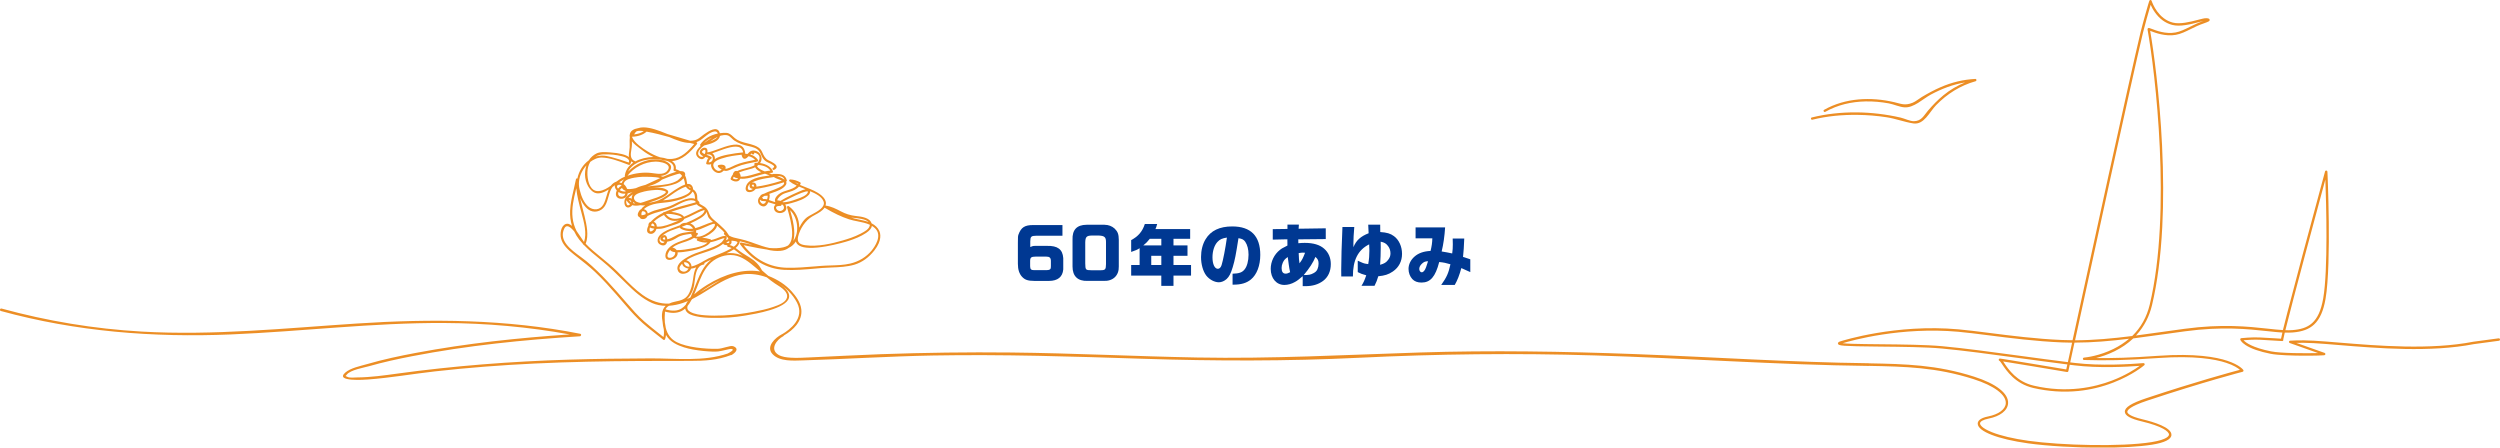 <?xml version="1.0" encoding="UTF-8"?>
<svg id="_レイヤー_2" data-name="レイヤー 2" xmlns="http://www.w3.org/2000/svg" viewBox="0 0 1175.77 210.49">
  <defs>
    <style>
      .cls-1 {
        fill: #003892;
      }

      .cls-2 {
        fill: #ec8e25;
      }
    </style>
  </defs>
  <g id="_60年のあゆみ" data-name="60年のあゆみ">
    <g>
      <path class="cls-1" d="M499.68,110.87h-12.32c-2.4.03-2.78.38-2.82,2.69v2.62c.99-.45,1.34-.54,2.4-.54h5.44c5.06-.13,7.39,1.63,7.68,5.76v5.31c-.32,3.55-2.59,5.38-6.66,5.41h-6.91c-3.07-.03-4.42-.48-5.79-1.92-1.34-1.44-1.98-3.42-1.98-6.14v-9.82c0-2.98.03-3.17.29-3.97,1.22-3.33,2.98-4.45,6.91-4.42h13.76v5.02ZM492.26,127.06c1.6-.06,2.05-.48,1.98-1.86v-2.5c-.03-1.5-.61-2.02-2.27-2.02h-4.8c-2.18.03-2.66.38-2.69,2.02v2.5c.03,1.44.45,1.86,1.92,1.86h5.86Z"/>
      <path class="cls-1" d="M519.49,105.72c1.82,0,3.49.64,4.74,1.79,1.47,1.44,1.92,2.66,1.95,5.31v12.51c.13,4.26-2.75,6.98-7.14,6.78h-7.58c-4.58.16-7.04-2.21-7.04-6.75v-12.58c-.19-4.7,2.02-7.04,6.62-7.07h8.45ZM513.38,110.78c-2.34.06-2.91.67-2.98,3.17v9.92c.06,3.1.16,3.2,2.94,3.23h4.32c2.18-.03,2.46-.38,2.5-2.88v-10.43c0-2.24-.7-2.88-3.3-3.01h-3.49Z"/>
      <path class="cls-1" d="M535.97,124.63v-7.9c-1.15.74-1.73.99-3.97,1.76v-5.57c3.3-1.73,5.28-4.03,6.43-7.58h5.79c-.29,1.15-.35,1.31-.8,2.4h16.32v4.58h-7.84v3.1h6.59v4.9h-6.59v4.32h8.26v4.99h-8.26v4.83h-5.73v-4.83h-14.17v-4.99h3.97ZM546.18,115.42v-3.1h-5.44c-1.25,1.57-1.47,1.76-3.04,3.1h8.48ZM546.18,120.31h-4.74v4.32h4.74v-4.32Z"/>
      <path class="cls-1" d="M579.71,128.73c3.07-.1,4.48-.58,5.63-2.02,1.15-1.38,1.86-4.03,1.86-6.91,0-2.5-.54-4.61-1.54-6.08-.67-.99-1.47-1.44-3.2-1.7-1.25,7.97-1.66,10.14-2.69,13.6-.86,2.91-1.7,4.54-2.88,5.6-1.06.96-2.4,1.54-3.65,1.54-2.08,0-4.48-1.31-5.95-3.2-1.5-1.98-2.43-5.25-2.43-8.67,0-3.14.74-6.11,2.14-8.38,2.43-4.03,6.59-6.02,12.54-6.02,8.74,0,13.18,4.51,13.18,13.38,0,5.05-1.63,9.31-4.42,11.58-2.08,1.7-4.61,2.43-8.32,2.43h-.29v-5.15ZM572.58,113.78c-1.47,1.6-2.34,4.29-2.34,7.23,0,3.2,1.02,5.41,2.53,5.41.77,0,1.38-.61,1.76-1.76.67-2.11,1.82-7.97,2.5-12.93-2.24.35-3.33.83-4.45,2.05Z"/>
      <path class="cls-1" d="M605.47,112.54l-6.88.16v-4.93l6.91-.1v-2.05h5.38l-.13,1.95,12.77-.19v5.06l-12.93.13.03,1.82c1.38-.13,2.11-.16,3.04-.16,4,0,7.04.9,9.09,2.72,2.08,1.82,3.14,4.29,3.14,7.26,0,3.42-1.28,6.17-3.68,7.94-2.3,1.66-4.93,2.43-8.29,2.43h-1.25v-4.7c-1.82,1.57-2.62,2.18-3.68,2.75-1.57.9-3.33,1.38-4.93,1.38-3.78,0-6.43-3.14-6.43-7.55,0-3.46,1.63-6.82,4.35-8.96.67-.54,1.06-.77,2.3-1.38l.67-.35.54-.29-.03-2.94ZM605.63,120.89c-1.28.9-1.79,1.44-2.34,2.69-.38.86-.54,1.66-.54,2.5,0,1.73.64,2.62,1.89,2.62.61,0,1.12-.16,2.11-.67-.38-1.79-.38-1.86-.67-3.84l-.19-1.44-.26-1.86ZM611.17,123.83c1.25-1.66,1.5-2.14,2.62-4.96-.45-.03-.83-.06-1.06-.06-.48,0-.93.06-1.95.22.13,2.85.13,3.17.38,4.8ZM617.76,128.47c.99-.54,1.47-1.02,1.86-1.89.32-.74.51-1.63.51-2.53,0-1.5-.29-2.18-1.47-3.23-.99,2.5-2.82,5.34-5.5,8.54,2.46,0,3.26-.16,4.61-.9Z"/>
      <path class="cls-1" d="M636.93,106.75c-.26,2.98-.42,5.95-.42,7.81,0,.45,0,.93.03,1.7,1.25-3.17,3.36-5.09,7.14-6.56l-.19-4.03h5.63l.03,3.46c3.17.22,4.77.7,6.43,1.92,2.37,1.73,3.81,4.9,3.81,8.35s-1.5,6.37-4.32,8.29c-2.02,1.38-3.81,1.95-6.85,2.24-.51,1.79-.9,2.72-1.76,4.48h-6.14c1.02-1.63,1.44-2.59,2.24-4.93-1.95-.54-2.59-.77-4-1.5v-5.38l1.28.58c1.54.7,1.82.8,3.65,1.02.42-2.43.54-4.06.54-6.37,0-.61-.03-1.63-.1-2.91-5.25,2.62-7.68,7.42-7.65,15.1h-5.47c-.03-1.31-.03-2.4-.03-3.04,0-4.38.22-12.48.58-20.22h5.57ZM652.89,122.17c.74-.96,1.06-1.89,1.06-3.01,0-1.25-.38-2.46-1.12-3.42-.9-1.22-1.76-1.73-3.49-2.08.03,1.25.03,1.86.03,2.66,0,2.91-.1,5.47-.29,8.22,2.02-.58,2.85-1.09,3.81-2.37Z"/>
      <path class="cls-1" d="M665.76,112.09v-5.15h13.89c-.26,4.13-.8,7.94-1.63,11.33,2.34.38,2.69.45,4.96.93.22-1.73.29-2.5.29-4.29,0-.51-.03-1.54-.06-2.72h5.44c-.19,4.42-.26,5.6-.58,8.64l3.42,1.12v6.02l-4.22-1.89c-.86,3.26-1.82,5.73-3.1,7.94h-6.37c2.59-3.65,3.42-5.47,4.35-9.73-2.21-.64-3.04-.83-5.28-1.06-1.79,6.94-4.16,9.66-8.32,9.66-1.92,0-3.3-.54-4.35-1.66-1.12-1.25-1.76-2.94-1.76-4.77,0-2.08.99-4.16,2.75-5.73,1.86-1.66,4.32-2.56,7.62-2.72.58-2.53.74-3.58.83-5.92h-7.87ZM668.61,124.15c-.74.74-1.12,1.54-1.12,2.34s.51,1.57,1.12,1.57c.8,0,1.5-.8,2.08-2.37.29-.77.61-1.76.77-2.34.03-.13.06-.29.13-.51-1.44.1-2.05.38-2.98,1.31Z"/>
    </g>
    <g>
      <path class="cls-2" d="M1175.76,159.55c-.07-.3-.37-.49-.67-.43l-11.82,1.59c-20.25,3.96-45.02,1.91-63.1.42-4.58-.38-8.54-.71-11.97-.9-6.58-.37-11.14,0-11.18,0-.26.02-.48.23-.51.49-.03.26.12.51.37.6l13.35,4.73c-5.42.14-17.39.15-22.13-.8-8.77-1.75-11.89-4.1-12.93-5.24,1.61-.13,4.94-.36,7.62-.23,4.8.24,9.62.54,10.36.61.05.01.1.02.14.02.38,0,.59-.28.59-.55,0-.02,0-.11-.04-.21.06-.44.31-1.56.71-3.24,1.3.05,2.51.04,3.66-.04,4.56-.35,7.79-1.55,10.17-3.8,2.66-2.51,4.36-6.33,5.35-12.02,1.47-8.51,1.64-24.32,1.52-36.07-.07-6.75-.24-12.8-.37-16.7-.08-2.35-.15-4.09-.19-5.14-.03-.61-.05-1.09-.06-1.41,0-.16-.01-.29-.02-.37,0-.15-.03-.55-.44-.64-.29-.07-.58.1-.67.39,0,.03-5.28,19.45-10.6,39.33-3.05,11.41-5.45,20.54-7.15,27.12-.88,3.39-1.57,6.14-2.07,8.17-2.12-.12-4.48-.38-7.17-.67-9.03-.98-21.4-2.31-39.05.07-3.45.46-6.81.94-10.07,1.4-4.41.62-8.67,1.22-12.83,1.76.13-.14.26-.28.39-.43,3.49-3.87,5.9-8.53,7.17-13.85,2.48-10.42,4.11-22.8,4.82-36.8.6-11.74.56-24.64-.1-38.36-1.17-24.1-3.99-44.75-5.59-53.85.08.03.17.07.25.1,2.07.8,6.91,2.67,11.82,1.78,2.38-.43,4.55-1.5,7.06-2.74.94-.47,1.92-.95,2.99-1.44.94-.43,2.06-.83,3.05-1.19,2.18-.78,2.91-1.04,2.8-1.74-.1-.65-.96-.68-1.59-.71-.83-.04-2.24.33-4.04.8-3.48.91-8.25,2.15-11.71,1.26-6.73-1.73-9.46-8.78-9.93-10.18-.04-.1-.14-.42-.52-.45-.46-.03-.57.31-.74.87-.1.31-.23.75-.4,1.31-.32,1.1-.75,2.59-1.2,4.2-.83,2.97-1.89,6.83-2.35,8.76-5.5,23.05-24.48,110.28-31.99,144.88-1.69,0-3.39-.05-5.1-.12-11.92-.5-23.73-2-34.15-3.33-5.32-.68-10.34-1.31-14.43-1.68-29.36-2.63-54.48,5.32-55.54,5.66-.4.13-1.22.39-1.12,1.06.16,1.02,1.63,1.22,19.75,1.4,10.12.1,21.59.21,29.16.91,10.32.96,22.93,2.67,36.28,4.48,7.44,1.01,15.1,2.05,22.69,3-.23,1.08-.41,1.87-.51,2.35-1.9-.32-8.63-1.45-15.29-2.55-4.59-.76-8.25-1.37-10.88-1.79-1.56-.25-2.77-.45-3.59-.57-.44-.07-.79-.12-1.02-.15-.12-.02-.22-.03-.28-.04-.56-.06-.68.32-.7.44-.01.05-.09.52.47.68.2.14.7.88,1.13,1.53,1.99,2.98,6.14,9.19,14.62,11.16,7.09,1.65,14.24,2.13,21.24,1.42,5.62-.57,11.15-1.9,16.45-3.96,4.75-1.84,8.42-3.93,10.66-5.36,2.44-1.56,3.86-2.74,3.96-2.86.14-.17.17-.39.08-.59-.09-.2-.28-.32-.49-.33t-.35.02c-5.59.46-19.89,1.37-31.95-.1-.73-.09-1.46-.18-2.2-.27.49-2.28,1.18-5.43,2.01-9.29,8.5,0,16.89-.75,25.69-1.82-2.13,1.82-4.57,3.42-7.32,4.78-6.59,3.26-12.71,3.98-13.87,4.09-.45.04-.56.4-.55.58,0,.3.25.54.55.54,10.09.29,18.65.23,34.99-.93,16.95-1.2,26.64.55,31.79,2.23,3.72,1.21,5.65,2.56,6.53,3.32-4.06,1.08-20.92,5.66-43.96,13.33-7.12,2.37-10.25,4.35-10.16,6.42.08,1.81,2.61,3.25,7.98,4.52,9.52,2.26,12.83,4.76,12.78,6.21-.02.52-.67,2.32-8.21,3.53-14.21,2.28-42.27,1.55-57.86-.62-7.15-1-13.13-2.41-17.29-4.08-5.05-2.03-5.49-3.63-5.5-4.06-.03-.94,1.46-1.8,3.99-2.3,2.67-.53,4.92-1.46,6.52-2.69,1.66-1.27,2.59-2.84,2.68-4.52.26-4.63-5.57-9.2-15.99-12.52-17.59-5.61-32.34-5.94-49.34-6.27-.06-.02-.13-.04-.21-.04-36.6-.45-73.24-2.92-109.82-4.3-33.83-1.27-67.66-1.83-101.51-.75-34.92,1.12-69.68,3.01-104.63,2.35-29.16-.55-58.3-2.04-87.46-2.35-20.35-.22-40.7.07-61.04.79-11.22.4-22.44,1.03-33.66,1.52-2.95.13-5.96.33-8.91.13-1.83-.12-4.11-.37-5.73-1.35-4.37-2.67-.71-7.23,2.26-8.75.16-.08.25-.2.28-.33,2.51-1.47,4.5-3.12,5.9-4.91,1.83-2.34,2.6-4.85,2.29-7.46-.4-3.36-2.63-6.23-4.52-8.36-2.72-3.05-6.41-5.51-10.96-7.31-.73-.61-1.46-1.25-2.16-1.86l-.24-.21c-.2-.18-.4-.35-.6-.53-1.26-2.49-3.18-4.46-6.03-6.2-.26-.16-.52-.32-.78-.47-1.57-.95-3.05-1.84-4.48-3.02-.39-.32-.74-.59-1.09-.84,1.09-.9,1.74-1.9,1.94-2.97.01-.07.01-.14,0-.21,1.5.36,3.25.81,4.96,1.41.3.11.61.21.91.32-.11-.02-.22-.05-.33-.07-1.69-.38-3.29-.75-4.87-1.02-.22-.04-.47.08-.59.27-.1.16-.09.34.03.49,5.58,7.53,12.53,11.59,20.68,12.06,4.91.28,9.91-.16,14.74-.59,1.1-.1,2.2-.2,3.3-.29,1.47-.12,2.96-.18,4.41-.23,3.53-.14,7.18-.28,10.68-1.31,3.54-1.05,6.8-3.38,9.42-6.75,3.67-4.71,2.81-7.96,2.27-9.14-.71-1.53-1.9-2.7-3.64-3.57-.83-2.7-4.84-3.16-7.24-3.43l-.36-.04c-2.48-.29-4.5-.93-6.94-2.2-2.07-1.09-4.42-2.32-7.1-2.67.74-2.05-.82-3.81-1.83-4.69-2.15-1.86-4.83-2.9-7.43-3.9-.91-.35-1.85-.71-2.76-1.11.11-.19.2-.36.28-.54.11-.23.08-.54-.19-.69-1.55-.86-3.04-1.29-4.68-1.37-.2,0-.4.12-.48.34-.08.2-.03.41.12.54.89.73,1.98,1.38,3.41,2.04-1.13,1.17-2.79,1.69-4.4,2.2-1.07.33-2.17.68-3.13,1.22-1.27.7-3.3,2.63-2.57,4.14-.03.05-.05.1-.08.16l-.68-.19c-.49-.14-1-.32-1.49-.51-.22-.08-.45-.17-.67-.24.25-.86.37-1.8.32-2.41-.02-.22-.14-.39-.31-.46h.02c.44-.17.91-.33,1.42-.5,2.3-.78,5.16-1.75,6.44-3.7.37-.56.41-1.09.13-1.6.27-.09.42-.35.35-.62-.71-3.07-3.52-3.03-6.02-2.99h-.47c-.17,0-.31.08-.4.21-.43-.22-.94-.42-1.53-.64.49-.06.96-.09,1.41-.1.17,0,.33-.1.43-.24.09-.13.11-.27.06-.41-.78-2.06-3.03-3.52-6.05-3.93.65-.94,1.14-2.4.05-4.21-.82-1.36-2.83-2.06-4.29-1.48-.58.23-1.06.74-1.47,1.19l-.08.09s-.07.08-.11.12c-.34-.05-.68-.07-1.04-.07h-.04c.02-.06.03-.12.02-.18-.16-1.67-.76-2.86-1.8-3.51-2.51-1.58-7.01.06-10.98,1.51-1.88.69-3.66,1.34-4.86,1.47-.07,0-.14,0-.2.01.14-.73.06-1.33-.24-1.71-.24-.31-.61-.46-1.1-.47h-.01c-.69,0-1.44.44-1.88,1.1-.35.53-.43,1.12-.22,1.61.29.69,1.01,1.09,1.58,1.33-.36.31-.85.38-1.35.2-.54-.2-1.09-.72-1.11-1.46-.03-1.1.88-2.34,2.8-3.8,3.48-.82,7.07-2.01,7.45-4.51.57-.19,1.08-.3,1.55-.32.09,0,.17-.03.25-.08.53-.03,1.03,0,1.48.05.9.13,1.6.82,2.29,1.5.39.38.76.75,1.16,1.01,2.07,1.38,4.22,2.02,6.06,2.47.24.06.49.12.75.17,1.77.4,3.78.86,4.89,2.35.4.53.68,1.16.95,1.76.25.56.51,1.15.87,1.66.59.86,1.24,1.4,2.31,1.91.09.04.21.1.35.16.77.34,2.57,1.15,2.59,1.83,0,.21-.17.41-.52.6-.16.08-.25.22-.26.39,0,.18.09.38.26.48.15.1.34.11.51.02.81-.42,1.21-.9,1.2-1.42-.02-1.24-2.39-2.37-3.66-2.97l-.24-.11c-1.51-.73-2.19-2.22-2.85-3.67-.06-.14-.12-.27-.19-.41-.77-1.66-2.25-2.41-3.6-2.93-1.08-.41-2.2-.69-3.28-.96-2.14-.53-4.17-1.03-5.94-2.51-.23-.19-.46-.4-.7-.62-.91-.84-1.85-1.71-3.13-1.78-1.02-.06-2.09,0-3.17.15-.03-.12-.06-.23-.1-.35-.27-.78-.74-1.28-1.39-1.47-2.14-.63-5.79,2.23-7.54,3.6-.28.22-.52.41-.7.54-1.15.83-2.48,1.24-4.08,1.24-.02,0-.04,0-.06,0-1.74-.48-3.5-1.02-5.2-1.54-1.81-.55-3.68-1.12-5.53-1.62-1.02-.42-2.17-.9-3.33-1.32-3.29-1.21-7.45-2.46-10.41-1.47-2.12.36-3.43,1.19-3.87,2.48-.21.61-.25,1.24-.11,1.86-.11.95-.09,1.93-.07,2.89.01.65.02,1.25,0,1.78-.04.62-.12,1.22-.2,1.81-.14.99-.26,1.93-.15,2.78-1.48-1.14-4.51-1.89-8.8-2.18-.19-.01-.39-.03-.59-.04-1.84-.14-4.14-.3-5.81.51-1.5.73-2.73,1.82-3.66,3.25-2.74,2-4.69,5.1-5.37,8.52-.13-.04-.28-.04-.4,0-.14.06-.23.18-.26.33-.31,1.6-.69,3.21-1.05,4.76-.76,3.23-1.55,6.57-1.71,10.03-.11,2.49.18,4.91.87,7.19-1.1-.95-2.11-1.23-2.99-.86-2.32.99-2.66,4.59-2.16,6.72.72,3.04,3.37,5.47,6.12,7.65.57.45,1.13.89,1.7,1.33,2.71,2.12,5.51,4.31,8.08,6.73,3.79,3.57,7.3,7.5,10.28,10.9.95,1.08,1.9,2.19,2.81,3.26,2.33,2.73,4.74,5.54,7.34,8.08,2.79,2.72,5.92,5.17,8.95,7.53.92.72,1.87,1.46,2.8,2.2.15.12.33.16.5.11.16-.04.28-.17.35-.34.23-.62.37-1.28.44-2,1.88,3.35,5.54,4.88,8.55,5.84,5.06,1.62,13.51,2.22,15.98,1.91,1.13-.14,2.38-.44,3.48-.7,1.23-.29,2.29-.54,2.75-.48.41.06.64.17.67.32.07.43-1.32,1.28-2.22,1.72-.02.01-.03.04-.04.06-11.44,3.98-24.53,2.29-36.45,2.34-12.82.05-25.64.2-38.46.59-26.97.83-53.84,2.89-80.57,6.56-6.26.86-12.61,1.76-18.94,1.81-1.15,0-3.56.33-4.62-.29-1.07-.63-1.04.01-.29-.99,1.71-2.29,8.09-3.31,10.6-4.03,6.61-1.89,13.34-3.35,20.09-4.66,26.03-5.05,52.53-7.73,78.97-9.38.64-.04.86-1.04.16-1.18-34.75-6.89-69.89-7.13-105.12-4.82-33.7,2.2-67.37,5.72-101.18,3.78-22.29-1.28-44.32-4.93-65.85-10.83-.75-.2-1.06.95-.32,1.16,35.36,9.69,71.59,12.54,108.14,11.02,33.49-1.39,66.84-5.56,100.4-5.38,19.8.11,39.51,1.82,58.98,5.37-24.19,1.63-48.39,4.19-72.23,8.67-7.74,1.45-15.49,3.08-23.05,5.29-3.07.9-7.81,1.8-10.31,4.03-4.95,4.41,9.43,3.3,10.76,3.21,10.54-.78,20.98-2.63,31.47-3.81,15.52-1.75,31.11-2.94,46.71-3.69,16.49-.79,33-1.1,49.51-1.2,7.95-.05,15.91-.05,23.86-.05,6.79,0,12.8-.3,19.2-2.76l.08.04s.03,0,.04,0c.02,0,.03,0,.05-.01.1-.06,2.47-1.39,2.38-2.72-.04-.59-.55-1.07-1.51-1.44-.77-.3-2.06.05-3.56.46-1.28.35-2.73.74-4.03.76-5.75.09-14.16-.69-18.98-3.12-2.71-1.37-4.41-3.57-5.2-6.71-.09-.71-.22-1.42-.34-2.11l-.09-.51c-.13-1.48-.11-3.14.06-5.07,2.97.86,5.45.81,7.59-.15.67-.3,1.3-.72,1.92-1.27.06.43.2.83.44,1.2.88,1.38,2.72,1.98,4.58,2.41,2.7.64,5.53.74,7.97.78,5.29.09,10.22-.25,14.67-1.01.21-.04.46-.08.74-.12,4.68-.78,18.93-3.14,20.38-8.24.46-1.59-.37-3.32-2.44-5.14-.92-.81-1.96-1.47-2.97-2.11-.16-.1-.33-.21-.49-.31,4.29,2.47,7.7,5.88,9.69,9.73,3.85,7.43-3.49,12.81-6.88,14.81-.04.01-.08.01-.13.04-3.22,1.65-7.79,5.86-4.48,9.39,3.34,3.58,9.82,3.08,14.24,2.95,20.35-.61,40.67-1.93,61.04-2.3,33.05-.6,66.05.47,99.08,1.54,33.79,1.09,67.55,1.18,101.32-.47,36.99-1.81,73.94-2.24,110.96-1.11,42.97,1.3,85.96,4.43,128.95,4.95.06,0,.11-.02.16-.03,16.92.33,31.6.65,49.05,6.22,9.74,3.11,15.43,7.36,15.2,11.39-.16,2.81-3.34,5.18-8.3,6.17-4.11.82-4.93,2.33-4.9,3.44.11,3.61,9.43,7.24,23.76,9.23,8.99,1.25,22.1,2.02,34.35,2.02,9.11,0,17.74-.43,23.84-1.4,6-.96,9.08-2.51,9.16-4.6.13-3.54-8.49-6.12-13.64-7.35-6.35-1.51-7.09-2.93-7.11-3.48-.04-.8,1.14-2.56,9.39-5.3,26.38-8.78,44.65-13.51,44.83-13.56.18-.05.32-.18.39-.35.06-.17.04-.37-.07-.52-.07-.1-1.71-2.37-7.52-4.3-5.25-1.75-15.13-3.57-32.43-2.35-13.23.94-21.35,1.16-29.32,1.05,2.5-.63,5.59-1.63,8.78-3.21,3.32-1.64,6.25-3.67,8.74-6.02,4.62-.58,9.35-1.25,14.28-1.94,3.25-.46,6.62-.93,10.06-1.4,17.51-2.36,29.8-1.04,38.78-.07,2.61.28,4.92.53,7.02.66-.36,1.49-.55,2.36-.64,2.88-.1,0-.21-.01-.33-.02-.6-.04-1.45-.1-2.4-.15-2.32-.14-4.95-.29-7.21-.4-3.75-.19-8.54.29-8.74.32-.17.02-.32.11-.42.25-.09.14-.12.32-.06.48.04.11.43,1.16,2.42,2.48,2.56,1.7,6.54,3.1,11.83,4.15,3.56.71,10.88.86,14.93.89,3.36.02,5.94-.03,7.18-.06,3.3-.08,3.35-.14,3.54-.37.13-.16.17-.38.09-.57-.11-.27-.35-.34-.5-.37l-13.16-4.66c1.95-.05,4.79-.06,8.18.13,3.42.19,7.37.52,11.94.9,18.15,1.5,43.01,3.55,63.42-.44,0,0,0,0,.01,0l11.83-1.59c.3-.07.49-.37.43-.67ZM1093.63,84.43c.4,10.71,1.32,42.5-1.01,55.93-2.01,11.63-7.04,14.32-14.49,14.89-1.04.08-2.13.09-3.3.05,3.52-14.3,15.35-58.13,18.8-70.87ZM975.72,171.84c11.14,1.36,24.16.7,30.58.23-2.13,1.55-6.6,4.46-13.05,6.93-8.12,3.1-21.09,6.04-36.76,2.38-8.04-1.88-11.88-7.61-13.94-10.69-.17-.26-.32-.48-.46-.69,5.29.82,22.74,3.74,30.04,4.97.3.05.58-.14.64-.44.02-.11.25-1.15.64-2.97.77.1,1.53.19,2.3.28ZM972.54,170.31c-7.61-.95-15.3-2-22.78-3.01-13.36-1.81-25.98-3.52-36.32-4.48-7.62-.71-19.11-.82-29.26-.92-4.84-.05-9.41-.09-12.81-.2-2.44-.08-3.9-.18-4.78-.28,4.36-1.32,27.59-7.8,54.39-5.39,4.07.37,9.08,1,14.39,1.68,10.44,1.33,22.28,2.83,34.25,3.33,1.64.07,3.27.11,4.9.12-.83,3.81-1.5,6.92-1.98,9.15ZM298.23,63.22c.3-.63.69-1.13,1.18-1.49,1.01-.33,2.25-.22,3.36-.05-1.15.81-2.78,1.36-4.54,1.54ZM295.68,76.44c-.11-.04-.23-.08-.34-.12-2.77-1-5.31-1.79-7.76-2.43-1.54-.4-2.99-.73-4.46-.73-.96,0-1.93.14-2.93.5-.06.02-.12.04-.18.07,1.1-.69,2.37-1.07,3.73-1.12,3.16-.11,6.13.19,8.84.9,1.23.32,2.46.75,3.1,1.65.25.34.25.76,0,1.29ZM330.21,71.25c.2-.36.78-.78,1.17-.78.01,0,.03,0,.04,0,.13.01.22.08.27.21.22.61-.02,1.37-.22,1.81-.51-.22-1-.48-1.3-.89-.07-.1-.02-.25.04-.35ZM350.03,73.32c.23-.02.46-.02.69-.02-.18.13-.34.19-.46.17-.08-.01-.16-.06-.23-.15ZM311.64,151.64c.09,1.15.26,2.19.53,3.16.18,1.44.14,2.63-.13,3.71-.67-.53-1.35-1.06-2.02-1.6-2.34-1.84-4.76-3.74-7.03-5.74-3.02-2.64-5.68-5.72-8.25-8.69l-.79-.91c-5.25-6.05-11.2-12.91-18.1-18.67-.77-.64-1.71-1.33-2.7-2.06-4.67-3.42-10.47-7.67-7.78-13.32.32-.68.74-1.06,1.23-1.12.86-.11,2.02.7,3.44,2.41.63,1.35,1.42,2.65,2.35,3.84.46.59.98,1.2,1.64,1.91.17.25.31.47.42.61.06.08.16.14.28.16,2.29,2.38,4.89,4.49,7.41,6.54.35.28.7.57,1.05.85,3.6,2.94,6.95,6.25,10.18,9.45l1.04,1.02c3.62,3.57,7.56,7.24,12.28,9.32,1.93.85,4.08,1.3,6.38,1.33-1.05.98-1.61,2.27-1.73,3.93-.09,1.33.09,2.64.31,3.86ZM297.19,66.9c0-.15-.01-.31-.02-.46.96,1.28,2.46,2.39,3.68,3.3.35.26.69.51.98.74,1.72,1.36,3.54,2.48,5.44,3.34-3.08.07-6.15.83-8.46,2.09-.04-.04-.1-.08-.16-.1-2.45-1.01-2.07-3.32-1.7-5.56.14-.85.28-1.73.27-2.52,0-.27-.02-.55-.03-.82ZM327.89,67.25c-.05-.16-.18-.27-.34-.31-.06-.01-.12-.03-.17-.04,1.49-.45,2.75-1.47,3.96-2.46,1.45-1.17,2.94-2.39,4.83-2.63.76-.09,1.23.43,1.44.99-3.6.74-6.61,2.61-8.28,5.15-.09.14-.1.3-.04.45.05.11.14.2.24.25-1.06.99-2.35,2.43-2.12,3.88.12.7.68,1.48,1.42,1.94.58.36,1.18.48,1.69.33.4-.12.84-.48,1.24-1.01.15.05.3.1.45.15.35.12.69.23,1,.35-.5.48-.65,1.01-.86,1.71-.06.2-.13.42-.21.66-.04.12-.02.27.05.4.07.12.19.21.31.24.73.15,1.39.11,1.96-.11-.25,1.3.53,2.62,1.46,3.37,1.06.86,2.3,1.06,3.31.54.29-.16.77-.48,1.18-.88.91.31,1.71.13,2.61-.23.67-.27,1.34-.56,1.98-.85,1.21-.53,2.47-1.09,3.77-1.49,1.77-.54,3.63-.91,5.43-1.26.67-.13,1.33-.26,1.99-.4.15-.03.28-.15.35-.31.06-.16.05-.33-.04-.45-.88-1.25-2.14-2.15-3.65-2.61.23-.21.44-.37.64-.48.02.1.06.21.16.3.17.17.4.19.59.19.24,0,.43-.15.48-.39.03-.13,0-.28-.06-.4.37.02.77.13,1.2.35.74.37,1.18.9,1.33,1.58.18.85-.14,1.89-.86,2.78-.37-.01-.73,0-1.04.02-.29.02-.5.23-.51.51,0,.23.02.45.06.67-1.26.67-2.73,1.04-4.15,1.4-1.36.35-2.77.7-3.97,1.32-.67-.27-1.3-.01-1.73.71-.19.32-.3.62-.32.9-.45.54-.81,1.17-1.06,1.89-.08.23.05.46.22.58.99.71,2.17.98,3.06.69.59-.19,1.02-.6,1.25-1.2.75.06,1.44.04,1.8.02,2.14-.17,4.21-.79,6.22-1.39,1.17-.35,2.39-.72,3.6-.99l.5.18c.62.22,1.21.44,1.75.67l-.26.03c-4.13.54-10.37,1.36-11.04,5.69-.21,1.33.51,1.81.96,1.98,1.17.44,2.95-.23,3.7-1.37.53-.05,1.02-.13,1.35-.19l.15-.03c3.69-.62,7.65-1.6,11.79-2.91.21.35.13.72-.22,1.13-.58.67-1.52,1.1-2.36,1.48l-.29.13c-.91.42-1.89.78-2.84,1.13-1.21.44-2.45.9-3.59,1.49-.54.1-1.02.3-1.41.59-.18.13-.35.36-.48.64-.82.75-1.16,1.83-.89,2.83.26.97,1.03,1.66,2.13,1.9,1.05.23,1.98-.46,2.63-1.94.75.25,1.52.47,2.27.68.28.08.56.16.84.24.06.12.16.22.28.27-.64.44-.88,1.13-.68,2,.16.68.57,1.22,1.2,1.55.83.44,1.98.48,2.93.1.84-.33,1.38-.87,1.58-1.56.19-.69.02-1.5-.48-2.22,1.11-.16,2.18-.46,3.06-.7l.12-.03c2.83-.8,6.01-1.81,7.9-3.79.39-.41.71-1.14.64-1.73,2.7,1.15,5.58,2.58,6.36,4.94.85,2.58-2.84,4.55-5.54,5.99-.93.5-1.74.93-2.27,1.32-1.32.99-2.58,2.67-3.66,4.9,0-4.28-1.75-7.86-4.98-10.12-.16-.11-.37-.11-.54,0-.18.13-.28.36-.22.56l.18.64c1,3.56,2.04,7.25,2.21,11.02.12,2.57-.36,4.47-1.47,5.81-.16.18-.33.36-.49.51-.69.38-1.45.66-2.25.84-1.9.43-4.02.52-6.46.3-2.34-.48-4.66-1.31-6.91-2.12-.59-.21-1.18-.43-1.76-.63-1.78-.62-3.43-1.1-5.03-1.46-.28-.06-.56-.12-.84-.18-1.52-.32-3.1-.66-4.42-1.42-.71-1.23-1.58-2.36-2.51-3.26l-.38-.36c-.98-.94-2-1.92-3.09-2.82l-.02-.02s-.01-.01-.02-.01c0,0,0,0,0,0-.03-.04-.08-.07-.11-.09l-.3-.25c-1.19-.97-2.31-1.88-2.86-3.37-.76-2.07-1.43-3.11-3.56-4.18-.52-.26-.93-.54-1.23-.84.13-.16.18-.39.04-.58-.24-.33-.51-.62-.82-.88-.1-.43-.14-.95-.15-1.62,0-1.04-.3-1.82-.99-2.7-.23-.29-.53-.54-.98-.81.04-.71-.21-1.36-.76-1.95-.45-.48-1.11-.66-1.96-.54-.13-.46-.21-.97-.28-1.46-.1-.67-.2-1.3-.41-1.82-.09-.23-.2-.45-.34-.67.1-.35.1-.69.02-1.02-.2-.8-.97-1.17-2.29-1.08-.65-.38-1.36-.7-2.08-.92.22-1.56-.39-2.84-1.81-3.81,4.77-.33,8.47-4.02,11.75-7.96.12-.15.17-.36.11-.54ZM339.97,78.93c-.26-.13-.51-.28-.74-.43.31.03.56.12.67.26.04.05.06.11.07.17ZM353.91,75.42c-2.73.54-5.55,1.09-8.13,2.23-.38.17-.77.36-1.15.54-.93.45-1.9.91-2.89,1.17-.17.04-.38.04-.64-.01.26-.51.22-.97-.13-1.33,0,0,0,0,0,0-.69-.71-2.01-.67-3.02-.4-.15.04-.28.16-.34.31-.06.15-.05.31.04.44.37.59,1.33,1.16,1.77,1.4-.1.09-.19.16-.29.24-.72.52-1.42.39-1.88.19-.91-.4-1.68-1.44-1.79-2.42-.21-1.81,2.61-2.78,3.96-3.24h.03c3.11-1.08,6.56-1.46,9.36-1.77-.03.09-.03.19,0,.27.24.94.62,1.48,1.13,1.61.51.13,1.11-.15,1.78-.86.07-.08.15-.15.22-.23l.1-.11c1.23.27,2.29.86,3.1,1.72-.41.08-.82.16-1.23.24ZM342.2,72.73h-.07c-1.8.39-4.24.9-5.93,2.11.12-1.11-.34-2.17-1.2-2.76.79-.26,1.68-.59,2.62-.93,3.66-1.35,8.23-3.04,10.5-1.7.75.44,1.2,1.17,1.39,2.21-2.48.27-4.9.56-7.31,1.06ZM334.97,75.54c-.33.54-.9.83-1.61.83-.02,0-.04,0-.06,0v-.03c.21-.72.35-1.24,1.16-1.7.15-.09.25-.24.25-.42,0-.19-.09-.36-.25-.46-.57-.37-1.23-.6-1.86-.83-.09-.03-.17-.06-.26-.09.03-.07.07-.15.11-.24.06.02.12.03.19.03,0,0,.02,0,.02,0,.09,0,.19-.01.28-.02.94-.05,1.66.29,2.05.95.36.61.36,1.39,0,1.99ZM354.7,87.81c-.63-.04-1.04-.17-1.12-.37-.06-.16.11-.38.27-.53.12-.11.22-.17.31-.17.02,0,.03,0,.05,0,.16.04.32.27.44.66.04.13.06.27.04.41ZM352.56,87.72h0c.09.64.61,1.01,1.54,1.12-.44.4-1.33.7-1.89.49-.29-.11-.46-.35-.5-.7-.09-.97.46-1.71,1.22-2.29-.31.35-.45.84-.37,1.39ZM363.91,83.24c.69.51,1.53.82,2.34,1.11.2.07.4.15.59.22.27.1.58.23.88.39-4.72,1.48-8.54,2.38-11.97,2.82.12-1-.37-1.48-.67-1.69-.27-.18-.6-.27-.93-.27-.21,0-.41.04-.61.11.48-.29,1-.52,1.47-.71,2.28-.93,4.78-1.31,7.21-1.68.51-.08,1.02-.16,1.53-.24.06,0,.11-.03.16-.06ZM351.06,82.86c-.67.13-1.38.2-2.31.22-.14,0-.28.01-.42.02,0,0,0,0,0-.01.04-.64-.25-1.39-.74-1.96.23-.1.46-.2.68-.29,1.05-.42,2.18-.71,3.27-.99.7-.18,1.42-.36,2.12-.58.52-.16,1.01-.37,1.48-.61.59,1.14,1.81,1.84,2.89,2.33-.78.2-1.62.44-2.69.77-1.34.41-2.78.82-4.29,1.12ZM347.16,83.91c-.11.15-.26.26-.47.33-.56.19-1.37.02-1.85-.22-.04-.02-.07-.05-.08-.1-.02-.09,0-.31.34-.79.42.37,1.11.63,2.06.79ZM359.68,80.61c-1.49-.56-3.08-1.3-3.65-2.49.25-.17.47-.35.67-.53,1.05.07,4.28.48,5.61,2.66-.84.06-1.71.17-2.63.36ZM358.96,95.89s-.03,0-.05,0c-.45,0-.9-.32-1.33-.96-.23-.35-.28-.69-.13-1.05.04.07.08.13.13.18.47.5,1.08.52,1.67.53.37,0,.76.02,1.1.16-.41.71-.9,1.12-1.39,1.14ZM360.78,93.76c-.12-.03-.24-.06-.36-.08-.42-.09-.84-.09-1.25-.1-.09,0-.18,0-.27,0-.16-.25-.33-.5-.49-.76.33-.24.72-.48,1.17-.71.59-.05,1.26-.1,1.47-.09.03.5-.07,1.13-.28,1.75ZM367.73,91.59c.9-.58,1.98-.89,3.03-1.2.22-.06.44-.13.65-.19,1.5-.45,3.19-1.1,4.34-2.46.62.27,1.25.52,1.87.77.41.17.82.33,1.22.5-.88.15-1.79.55-2.55.88-.19.08-.37.16-.54.23-2.19.9-4.34,1.99-6.41,3.04-.36.19-.78.44-1.21.7-.35.21-.71.43-1.08.64-.33-.12-.76-.25-1.19-.25-.09,0-.18,0-.27.02-.07-.85,1.37-2.16,2.15-2.67ZM374.97,93.54c-.22.07-.41.14-.58.2-1.94.72-4.03,1.38-6.12,1.4-.08-.06-.17-.12-.27-.18.41-.21.83-.42,1.24-.63.82-.42,1.64-.83,2.47-1.24,1.63-.81,3.39-1.65,5.2-2.36,1.3-.5,2.75-.9,3.04-.65.03.02.05.06.04.14-.3,1.69-3.37,2.75-5.02,3.32ZM367.42,96.67c.07-.11.1-.25.07-.4.18.01.38.01.59,0,.51.48.73,1.11.59,1.67-.15.6-.67,1.05-1.48,1.27-.85.22-1.81-.31-2.14-1.18-.11-.31-.1-.55.04-.73.26-.34.94-.46,1.55-.46.12,0,.25,0,.36.01.17.01.33-.05.42-.19ZM409.96,117.81c-2.52,3.07-6.04,5.21-10.15,6.16-2.97.69-6.1.78-9.12.87-1.53.05-3.1.09-4.64.22-.8.06-1.6.13-2.4.2-4.37.37-8.9.75-13.37.67-8.16-.14-15.07-3.72-20.55-10.62,1.17.22,2.36.46,3.5.7,2.26.46,4.59.94,6.93,1.27.09.01.18.02.25.03,2.53.64,4.64.85,6.64.67,1.61-.15,2.94-.64,3.95-1.45,1.36-.64,2.47-1.64,3.29-2.97.24.83.79,1.49,1.64,1.98,2.23,1.28,6.48,1.38,12.64.31,4.93-.86,9.53-2.22,10.88-2.67,2.32-.78,5.32-1.89,7.91-3.64,1.65-1.12,2.54-2.2,2.7-3.3.54.32,1,.67,1.42,1.05,3.75,3.47-.22,8.92-1.52,10.51ZM373.1,113.3c1.3-4.29-.38-10.51-1.5-14.46,3.76,3.73,4.44,10.48,1.5,14.46ZM409.02,106.21c-.38,1.66-2.59,2.81-4.05,3.57l-.28.15c-2.81,1.47-5.82,2.42-8.4,3.17-5.09,1.47-11.7,3.05-17.64,2.22-1.57-.22-2.53-.65-3.03-1.38-.43-.62-.52-1.46-.28-2.56.86-3.86,3.51-7.71,6.61-9.56.44-.26.9-.51,1.4-.78,1.61-.87,3.42-1.85,4.44-3.37,4.44,2.64,7.99,4.32,11.51,5.47,1.28.42,2.68.69,4.04.96,1.96.39,3.98.79,5.75,1.61,0,.16-.02.32-.05.49ZM343.12,115.22c.3-.12.54-.33.72-.6.24-.36.29-.82.16-1.41.17,0,.32,0,.47,0,.47.01,2.1.27,2.36.64.03.04.03.07.02.09h0c-.21.72-.78,1.41-1.75,2.1-.67-.39-1.33-.65-1.99-.81ZM351.75,121.77c1.21.74,2.21,1.49,3.07,2.28-.94-.77-1.96-1.55-3.07-2.28ZM310.42,74.98c1.07.31,2.15.54,3.2.67,2.55.86,3.61,2.25,3.15,4.16-.07.28.09.56.36.62.37.09.72.21,1.06.35-1.65.4-3.75,1.17-6.4,2.37,0,0-.01,0-.02-.01-.36-.15-.75-.28-1.17-.4,1.25-.07,2.26-.39,3.15-.99.76-.51,1.66-1.58,1.84-2.71.1-.63-.05-1.19-.42-1.65-1.24-1.54-3.55-2.35-6.87-2.41-4.55-.08-9.44,2.1-12.88,5.72.8-1.71,3.39-5.31,11.21-5.84.84-.06,2.28-.06,3.79.12ZM323.72,87.65c.58.07,1.02.39,1.18.85-.16-.07-.31-.15-.46-.22-.29-.14-.52-.35-.72-.64ZM303.59,100.82c-.67.23-1.27.37-1.85.42-.16-.61-.08-1.22.23-1.81.21-.09.42-.12.62-.08h0c.5.09.83.29.99.58.13.24.13.55,0,.89ZM312.18,95.31c1.18-.12,2.4-.24,3.59-.46,3.54-.65,6.15-1.58,8.21-2.92.76-.49,1.35-1.14,1.68-1.84,1.05.78,1.12,1.89,1.2,3.06,0,.12.02.23.02.35-1.85-.67-4.04,0-5.76.65h0c-1.35.52-2.67,1.18-3.94,1.82-.24.12-.48.24-.72.36-1.99.99-4.01,1.47-6.16,1.98l-.18.04c-1.78.42-3.23.93-4.57,1.6-.27.13-.58.29-.91.43-.09-.69-.47-1.29-1.07-1.71-.21-.14-.47-.25-.75-.32.96-.9,2.23-1.5,2.75-1.71,2.12-.88,4.4-1.11,6.6-1.33ZM324.75,89.77c-.67,1.36-2.69,2.13-4.03,2.64l-.14.06c-2.86,1.09-5.74,1.48-8.43,1.75l-.24.02s-.01,0-.02,0c.85-.51,1.68-1.08,2.42-1.6.36-.25.72-.51,1.09-.77,2.27-1.61,4.62-3.27,7.2-4.07.47.85,1.25,1.31,2.23,1.8-.02.06-.05.11-.07.17ZM297.88,94.93c.26.31.57.58.9.79-.36-.02-.69-.08-1-.17.06-.21.1-.42.1-.62ZM291.44,85.57c.59-.38,1.13-.71,1.66-.99.15-.08.31-.16.47-.24-.57.49-.96,1.07-1.16,1.73-.07-.02-.13-.05-.2-.06-.2-.06-.42-.09-.67-.09-.05,0-.09,0-.14,0,0,0,0,0,0,0,.05-.1.06-.22.03-.34ZM292.52,88.38c.29.62.84,1.06,1.63,1.31.02.13.04.26.04.38-1.04.07-1.94-.15-2.75-.68.3-.38.67-.72,1.08-1.01ZM290.77,90.69c.03-.13.08-.26.13-.4.7.48,1.49.76,2.24.8.3.02.61.02.97-.01-.04.18-.09.33-.15.46-.4.89-1.47,1.13-2.28.85-.6-.21-1.15-.77-.91-1.71ZM290.66,88.72c-.28-.32-.72-.95-.35-1.42.25-.32.59-.42.93-.42.39,0,.78.14,1.03.25,0,.06,0,.12,0,.19-.61.37-1.18.86-1.62,1.41ZM319.55,88.05l-.25.14c-1.38.76-2.71,1.71-4,2.62-2.3,1.64-4.69,3.34-7.47,4.03-1.04.26-1.98.44-2.85.56,2.53-.8,4.56-1.58,6.34-2.41.12-.05,2.87-1.35,2.96-2.66.03-.4-.19-.75-.64-1.05-1.2-.79-2.72-1.03-4.25-1.03-1.3,0-2.6.17-3.73.32.16-.03.33-.05.49-.08,1.04-.15,2.12-.27,3.16-.39,2.88-.32,5.86-.65,8.6-1.74.91-.36,2.58-1.32,3.57-2.51.33.73.56,1.58.68,2.52.02.15.04.29.07.4-1.01.33-2.01.9-2.68,1.27ZM308.38,89.33c.24-.01.47-.02.71-.02,1.14,0,2.27.17,3.38.51.29.09.65.25.67.49.05.56-1.46,1.35-1.95,1.61h-.02c-1.47.78-3.09,1.29-4.65,1.78-.84.26-1.71.54-2.54.85-.87.32-1.8.66-2.72.88-.64-.09-1.22-.25-1.74-.47-.63-.27-1.15-.85-1.31-1.48-.09-.36-.11-.9.3-1.41.69-.86,1.97-1.27,3-1.6h.04c1.88-.61,3.98-.96,6.83-1.14ZM318.63,84.9c-2.82,1.71-6.38,2.03-9.82,2.34-1.49.13-2.89.26-4.24.49-.07.01-.15.02-.22.04,2.64-.75,4.98-1.53,6.96-3.27,2.47-1.08,4.66-1.88,6.7-2.46l.13-.04c.49-.14,1.05-.3,1.59-.37.42.32.78.69,1.1,1.11-.71.92-2.02,2.06-2.19,2.16ZM308.3,76s.07,0,.12,0c1.36,0,4.94.45,5.88,2,.31.51.29,1.11-.07,1.77-1.37,2.51-4.51,2.06-7.04,1.7-.23-.03-.46-.07-.68-.09-3.6-.48-7.74,0-11.42,1.28,3.07-4,8.09-6.54,13.21-6.65ZM305.96,83.19h.21c1.38.08,2.94.16,4.31.56-.08.04-.15.07-.21.1,0,0,0,0,0,0-1.02.45-2.06.95-3.07,1.43-1.17.56-2.38,1.14-3.57,1.65-.86.23-1.52.42-2.14.6-.78.23-1.6.59-2.43.96-.99.23-1.91.38-2.81.44-.48.03-.93,0-1.33-.1-.33-.91-.91-1.73-1.61-2.25.02-.14.05-.27.09-.42.54-1.81,3.49-2.34,5.08-2.62h.08c2.07-.39,4.35-.49,7.39-.34ZM295.27,89.9s-.06.01-.09.02c0,0,0-.02,0-.03.03,0,.06,0,.09,0ZM297.17,93.47c-.39-.26-.93-.42-1.62-.48.37-.35.79-.66,1.22-.97.31-.22.64-.44.99-.65-.54.59-.75,1.32-.59,2.1ZM296.85,95.13c-.42-.27-.79-.64-1.1-1.1.47.07.79.21.96.43.14.17.18.4.14.67ZM296.35,96.03c-.16.16-.34.3-.53.42-.29.17-.54.18-.74.04-.46-.32-.64-1.35-.54-1.9.02-.13.06-.26.12-.39.44.8,1.01,1.41,1.69,1.83ZM315.72,99.63c2.54-.95,5.2-1.67,7.77-2.37,1.38-.38,2.8-.76,4.19-1.18.52.68,1.32,1.06,2.09,1.43.27.13.55.26.81.41-1.4.45-2.97,1.24-4.63,2.07-1.4.7-2.85,1.43-4.27,1.99-.5-.87-1.92-1.42-2.36-1.57-1.13-.39-2.37-.66-3.62-.77ZM307.09,106.43v-.1c-.19-.04-.75-.16-.96-.38.17-.29.35-.56.55-.81,0,0,0,0,0,0,.16-.06.32-.04.47.05.36.21.64.78.75,1.29-.31-.04-.57-.09-.8-.14l-.02.1ZM319.44,103.65c-.59.27-1.21.5-1.56.63-.12.04-.21.08-.26.1l-.22.09c-2.27.93-5.1,2.08-7.58,2.13-.28,0-.59,0-.93-.02,0-.39-.06-.74-.19-1.06-.22-.56-.68-.99-1.27-1.2,1.47-1.47,3.34-2.48,4.83-3.21,1.62,2.38,3.98,3.22,7.18,2.54ZM320.77,102.3c-3.52,1.19-5.94.67-7.58-1.63.03-.01.06-.03.09-.04,1.46-.13,3.12.04,5.08.54h0c.74.19,1.85.46,2.41,1.12ZM307.74,107.54c-.42.76-1.3,1.4-1.82,1.31-.24-.04-.38-.25-.41-.63-.03-.39.02-.8.15-1.24.47.28,1.17.46,2.08.56ZM342.4,116.11h0c.58.09,1.15.28,1.72.56-.27.16-.54.31-.79.45l-.15.09c-2.04,1.16-4.27,2.03-6.43,2.88-1.14.45-2.32.91-3.46,1.41-.5.22-1.2.62-2.01,1.09-1.74,1-4.11,2.36-6.08,2.76.02-1.32-.96-2.5-2.44-2.95,2.44-1.69,5.37-2.62,8.19-3.53,3.2-1.03,6.5-2.09,9.16-4.23.02-.02.05-.04.08-.07,0,.07.01.13.04.2.06.15.18.26.33.3.43.12,1,.28,1.55.3-.08.12-.11.26-.09.39.03.19.17.32.38.35ZM323.86,126.32c-.16.26-.36.52-.6.76-.86.87-2.12.93-3.15.12-.35-.27-.53-.6-.55-.96-.03-.61.37-1.33,1.23-2.2.16.58.51,1.13.92,1.42.65.48,1.35.76,2.14.86ZM324.21,125.45s-.04,0-.06,0c-1.23,0-2.04-.55-2.47-1.68-.08-.21-.01-.29.01-.32.08-.09.26-.12.45-.12.16,0,.34.03.47.06.82.25,1.31.65,1.55,1.27.09.24.11.49.06.78ZM311.7,112.29c-.04-.21.16-.51.71-.69.02,0,.04-.01.07-.01.04,0,.08.01.12.04.18.14.29.58.27,1.06-.05,0-.11,0-.16.01-.62.03-.96-.19-1-.42ZM311.16,111.21c-.66.61-.65,1.12-.53,1.44.25.65,1.17,1.03,1.95,1.07-.16.27-.44.55-.9.59-.03,0-.06,0-.08,0-.6,0-1.18-.44-1.37-1.06-.41-1.32,1.52-2.65,2.45-3.29l.05-.04c1.63-1.12,3.66-1.8,5.62-2.46.45-.15.89-.3,1.32-.45.25.44.88.82,1.85,1.16,1.56.54,3.16.66,4.89.39-.04.07-.12.14-.28.18h0c-.85.19-1.72.3-2.57.41-1.58.2-3.21.41-4.73,1.16-.49.24-.95.49-1.4.74-1.16.63-2.26,1.23-3.6,1.5-.06-.94-.44-1.68-.99-1.91-.34-.14-.91-.16-1.69.56ZM326.01,107.5c-1.2.18-2.35.15-3.5-.11-.76-.17-1.61-.47-1.79-.75.72-.28,1.49-.57,2.26-.89.43.02.87.09,1.27.2.35.1,1.21.82,1.76,1.54ZM327.31,111.19c.24-.21.46-.42.64-.65.27-.32.36-.57.26-.77-.11-.21-.42-.32-.93-.33.08-.09.13-.22.13-.34,0-.23-.03-.45-.07-.71.67-.16,1.35-.37,2.04-.63.73-.28,1.46-.61,2.16-.92.63-.28,1.27-.57,1.92-.83.09-.04.21-.09.33-.14.68-.29,1.95-.84,2.34-.51.12.11.15.31.08.62-.3,1.24-2.43,3.21-4.74,4.39-1.69.86-3.16,1.15-4.15.83ZM331,105.89c-1.35.56-2.62,1.08-3.97,1.41-.45-1.05-1.29-1.83-2.39-2.23,1.95-.85,3.48-1.64,4.82-2.48,1.05-.66,2.44-1.67,2.8-2.94.17.39.3.82.43,1.23.11.34.21.66.32.96.26.66.74,1.1,1.24,1.57l.19.18c.29.27.59.53.88.8-1.52.35-2.95.94-4.33,1.51ZM326.54,110.45s-.09.07-.14.1c-.01-.02-.03-.04-.04-.06.06-.01.12-.03.19-.04ZM316.5,120.79c-.54.39-1.54.63-2.12.36-.29-.14-.45-.39-.47-.76-.04-.64.31-1.34.59-1.9.17-.33.37-.65.63-.98.36.6,1.17.97,2.41,1.1.16.76-.24,1.61-1.04,2.18ZM330.19,112.88c.73-.02,1.45.1,2.11.24-.72,0-1.42-.08-2.11-.24ZM328.06,112.26c-.21.08-.37.31-.37.54,0,.18.1.32.27.4,1.56.68,3.13.97,4.8.87-1.57,1.66-5.25,2.35-7.26,2.73-.2.04-.38.07-.55.1-1.28.25-4.47.81-6.71.74-.46-.65-1.2-1.09-2.02-1.21,1.62-1.28,3.81-2,5.76-2.64.28-.09.56-.18.83-.27,1.46-.49,2.68-1.05,3.63-1.67.52.28,1.12.37,1.75.36-.04.02-.09.03-.13.05ZM326.13,135.54c.28-.9.43-2.07.58-3.31.44-3.43.93-7.32,4.22-7.79.18-.03.3-.12.36-.27.05-.14.02-.31-.06-.45.43-.25.8-.46,1.14-.63.64-.33,1.33-.66,2.14-1.02-1.03.8-1.95,1.72-2.73,2.75-2.22,2.92-3.55,6.37-4.84,9.71-.61,1.57-1.23,3.19-1.94,4.73-.11.23-.21.46-.33.69-.52.24-1.05.48-1.59.7,1.36-1.2,2.39-2.92,3.06-5.1ZM334.31,134.46l-.3.19c-1.69,1.05-3.26,2.01-4.82,2.91,3.08-2.31,6.12-4.02,6.16-4.04,1.13-.64,2.29-1.22,3.46-1.76-1.54.86-3.04,1.79-4.5,2.7ZM332.28,134.16c-2.29,1.43-4.19,2.85-5.81,4.31.54-1.24,1.02-2.52,1.5-3.76,1.39-3.63,2.82-7.39,5.52-10.34,2.54-2.77,6.41-4.44,10.05-4.44.57,0,1.13.04,1.68.12,3.79.58,6.97,3.07,10.17,5.8.68.58,1.33,1.15,2.09,1.82-7.54-1.28-16.47,1.01-25.19,6.48ZM341.33,113.08c.37-.66.59-1.34.36-1.75-.14-.24-.42-.37-.84-.37-.11,0-.23,0-.37.03-.97.14-1.9.51-2.79.87-.27.11-.54.22-.82.32-.88.33-1.69.57-2.45.72-.04-.19-.17-.33-.35-.38-1.29-.36-2.55-.66-3.79-.66-.03,0-.06,0-.1,0,.83-.25,1.6-.6,2.18-.89,1.67-.85,4.52-2.81,4.9-4.87.82.72,1.73,1.52,2.58,2.34.29.28.57.6.89,1.01-.11.07-.21.18-.25.31-.06.17-.02.35.11.49.45.51.96.94,1.57,1.32,0,0,.01.02.02.03.16.27.29.54.42.83-.47.15-.9.37-1.28.66ZM277.79,99.13c1.29.56,2.67.55,4.08-.03,2.76-1.14,3.53-3.89,4.29-6.55.5-1.75.96-3.41,1.95-4.64.38-.27.76-.54,1.14-.81-.12.27-.14.57-.06.89.13.56.44,1.12.9,1.61-.27.53-.42,1.05-.43,1.56-.02.7.21,1.29.68,1.71.55.5,1.4.71,2.32.59,1.44-.19,2.36-1.1,2.55-2.5.75-.14,1.49-.37,2.23-.64-1.27.76-2.32,1.62-3.09,2.55-.9,1.08-.94,3.2-.09,4.19.32.38,1.05.9,2.3.16.3-.18.58-.44.79-.74,1.05.33,2.33.34,3.81.03.7.1,1.46.13,2.32.08-.52.33-.98.69-1.4,1.1-.17.16-.34.4-.52.71-.27.09-.48.22-.64.4-.5.55-1.35,1.97-.8,2.82.18.28.42.47.73.59.21.5.63.78,1.24.83,1.35.11,2.15-.68,2.45-1.47.25-.11.49-.22.7-.32.13-.06.24-.11.35-.16,1.71-.77,3.54-1.26,5.3-1.74,1.91-.52,3.89-1.05,5.72-1.94.4-.19.86-.44,1.35-.7,2.66-1.41,6.66-3.53,9.09-2.05.04.18.09.35.14.5-1.34.39-2.75.77-4.12,1.13-3.52.93-7.17,1.89-10.45,3.41h-.07c-.12.02-.25.04-.37.06-.16.03-.29.15-.35.32-2.12,1.06-3.85,2.28-5.3,3.71-.12.12-.26.28-.42.49-.74.21-1.18.83-1.17,1.65,0,.06.01.13.02.19-.42.85-.85,2.03-.55,2.87.13.36.4.63.78.8.66.28,1.33.28,1.93-.02.75-.37,1.34-1.17,1.61-2.14.49.02,1,.01,1.56-.01,1.4-.07,2.83-.57,4.22-1.05.34-.12.68-.24,1.01-.34.27-.09.56-.18.86-.27,1.63-.51,3.48-1.08,4.72-2.09.36-.29.59-.6.7-.91,1.61-.6,3.2-1.4,4.73-2.16,1.11-.56,2.16-1.08,3.11-1.47.18-.08,1.36-.52,1.65-.58.14.4-.06.81-.27,1.16-.65,1.06-1.92,1.77-3.04,2.39l-.26.15c-1.4.79-2.97,1.53-4.96,2.34-.33,0-.63.02-.91.06-.46.06-1.57.3-2.08,1.1l-.67.25c-.34.13-.68.25-1.01.38-.33.12-.65.24-.98.36-2.34.86-4.56,1.67-6.45,3.33-1.01.89-1.55,2.14-1.37,3.18.1.56.45,1.32,1.57,1.77.72.29,1.34.29,1.86.02.51-.27.88-.83,1.05-1.56,1.87-.24,3.48-1.14,4.67-1.91,1.8-1.15,3.78-1.42,5.87-1.7.28-.04.55-.07.83-.11-.06.11-.07.24-.03.36.12.3.27.57.45.8-.22.13-.45.26-.67.39l-.16.09c-1.14.64-2.41,1.07-3.63,1.49-.69.24-1.4.48-2.08.76-3.89,1.58-5.94,3.69-6.09,6.28-.07,1.19.47,1.7.94,1.92,1.13.53,2.95-.07,3.88-.94.75-.7,1.08-1.55.93-2.42.02,0,.05,0,.07,0,1.79,0,3.75-.32,4.82-.5.19-.03.35-.06.47-.08,2.61-.4,4.98-1.05,7.04-1.94.98-.42,2.36-1.11,3.03-2.24,1.5-.25,3.03-.76,4.85-1.45.59-.22,1.2-.44,1.82-.48-.12.35-1.15,1.72-1.36,1.91-1.47,1.31-3.54,2.09-5.36,2.78l-.38.15c-1.04.39-2.12.75-3.17,1.1-2.35.78-4.78,1.59-6.96,2.85-1.8,1.04-5.55,3.21-4.9,6.02.29,1.27,1.15,1.72,1.81,1.88,1.32.31,3.11-.31,3.99-1.39.24-.3.43-.61.57-.95.73-.07,1.52-.27,2.4-.62-.89,1.53-1.19,3.53-1.44,5.31v.05c-.37,2.48-.85,5.1-2.26,7.44-1.33,2.21-3.67,2.83-6.14,3.32-1.16.23-2.12.54-2.94.95-4.25.17-8.43-1.21-12.45-4.11-3.38-2.43-6.37-5.46-9.27-8.38-.89-.9-1.82-1.84-2.74-2.74-2.39-2.34-5.01-4.49-7.55-6.57-1.24-1.02-2.52-2.07-3.76-3.13-1.31-1.13-2.43-2.19-3.42-3.23,1.56-3.97.43-8.87-.49-12.82v-.02c-.31-1.31-.64-2.61-.97-3.87-.42-1.62-.81-3.17-1.15-4.73.9,2.09,2.52,4.9,4.96,5.96ZM343.42,119.01c-.59,0-1.18.04-1.77.11h.02c1.05-.49,2.34-1.08,3.5-1.85.65.44,1.28.96,1.89,1.46l.21.18c.68.56,1.4,1.04,2.11,1.48-1.87-.91-3.89-1.38-5.96-1.38ZM342.88,114.14c-.2.21-.65.25-1.32.12.37-.43.83-.72,1.39-.89,0,.02.01.05.02.07.08.32.05.56-.09.7ZM316.15,74.73c-.72.06-1.5.06-2.3-.02-1-.33-2.16-.58-3.43-.73-1.96-.63-4.01-1.61-6.08-2.92-1.95-1.23-6-3.79-7.08-6.6.01-.06.02-.12.04-.18.06.02.11.03.17.02,2.65-.09,5.12-.98,6.62-2.39,3.82.67,7.54,1.67,10.67,2.56,3.02,1.29,6.44,2.75,9.79,2.77.62.16,1.26.32,1.95.49-2.91,3.44-6.17,6.64-10.35,7ZM297.81,76.51c-2.34,1.58-3.68,3.69-3.97,6.27-.01.12.01.23.07.31-.29.12-.54.23-.77.33-1.2.55-2.32,1.31-3.26,2-1.06.37-1.91,1-2.59,1.91-1.61,1.15-3.4,2.25-5.52,2.52-1.37.18-2.53-.25-3.44-1.27-2.14-2.4-2.4-7.41-1.76-9.95.22-.9.58-1.73,1.04-2.49,1.25-.94,3.16-2.05,5.29-2.05.05,0,.09,0,.14,0,3.77.09,7.83,1.62,11.41,2.97.44.17.88.33,1.31.49.23.09.47-.05.58-.23.32-.51.5-.99.53-1.45.26.23.57.44.93.63ZM275.22,80.36c-.57,4.55,1.49,8.29,3.65,9.83,2.32,1.67,5.29.26,7.41-1.07-.4.95-.71,1.99-1,3-.42,1.44-.85,2.93-1.57,4.16-.71,1.19-1.8,1.95-3.08,2.13-1.42.2-2.96-.32-4.11-1.4-1.76-1.66-3.05-4.23-3.93-7.88-.77-3.17-.19-6.33,1.71-9.4.41-.65.92-1.32,1.51-1.95-.27.81-.47,1.67-.58,2.57ZM274.68,113.77c-.05-.06-.1-.12-.15-.17-.53-.74-1.03-1.51-1.52-2.26-.6-.92-1.22-1.87-1.88-2.76-.98-1.98-1.58-3.98-1.83-6.1-.54-4.55.52-8.97,1.55-13.23.06-.25.12-.5.18-.74.35,3.77,1.31,7.35,2.32,11.12l.23.87c1.11,4.12,2.48,9.23,1.1,13.28ZM313.5,144.71c.29-.35.67-.65,1.11-.9,2.11-.13,4.34-.59,6.62-1.35.76-.25,1.53-.55,2.31-.88-.07.09-.14.17-.2.26-.36.48-.64.97-.83,1.48-.6.7-1.22,1.26-1.9,1.71-1.91,1.26-4.41,1.41-7.64.46.15-.28.33-.54.53-.78ZM323.36,143.91c.64-.78,1.26-1.73,1.89-2.91v-.02c.11-.1.2-.2.3-.31l.03-.03c2.6-1.29,5.13-2.87,7.57-4.4,5.17-3.24,10.51-6.58,16.72-7.27,3.39-.38,7.11.13,10.76,1.46,1.38,1.15,2.57,2.05,3.75,2.84.26.17.57.37.89.57,2.25,1.41,5.65,3.54,4.8,6.28-.7,2.25-4.12,3.43-6.16,4.14l-.28.1c-3,1.04-6.18,1.71-9.17,2.27-4.93.93-9.47,1.49-13.88,1.71-3.24.16-6.13.15-8.84-.05-2.33-.17-5-.45-7.1-1.62-1.2-.67-1.63-1.57-1.29-2.76ZM358.64,128.82s.05-.03.08-.04c.04.03.08.07.11.1-.06-.02-.13-.04-.19-.05ZM373.88,85.76c.52.16,1.03.37,1.55.63-.03.05-.06.1-.09.15-.52-.25-1.01-.51-1.46-.78ZM365.39,82.75c1.53,0,2.99.23,3.58,1.77-.76-.57-1.87-1.04-2.84-1.46-.26-.11-.5-.21-.74-.32ZM334.9,64.74c-1.36.78-2.62,1.63-3.76,2.53.99-1.09,2.23-1.93,3.76-2.53ZM337.48,64.37c-.44.71-1.43,1.2-2.11,1.54l-.06.03c-.42.21-.87.4-1.37.59l.22-.15c.95-.64,2.13-1.43,3.31-2ZM391.62,98.67c.95.4,1.87.88,2.77,1.35.21.11.41.21.62.32-1.1-.5-2.23-1.05-3.39-1.67ZM403.92,103.24l-.39-.08c-1.11-.23-2.21-.51-3.32-.85.16.03.31.05.47.07h0c.23.03.53.06.88.09,1.98.19,5.58.53,6.95,1.95-1.49-.54-3.06-.86-4.6-1.18ZM1002.8,158.03c-9.25,1.16-18.02,1.98-26.88,2.01,7.54-34.76,26.44-121.63,31.93-144.62.72-3.03,2.71-10.1,3.62-13.17.44,1,1.09,2.27,2.02,3.57,2.18,3.08,4.92,5.07,8.14,5.9,3.74.96,8.67-.32,12.27-1.26.91-.24,1.75-.46,2.42-.6-.09.03-.18.07-.27.1-1.01.36-2.16.78-3.14,1.23-1.09.5-2.07.98-3.02,1.45-2.43,1.2-4.54,2.24-6.76,2.64-4.6.83-9.06-.89-11.21-1.72-1.09-.42-1.39-.54-1.71-.27-.17.14-.24.36-.21.57,3.58,19.69,11.45,85.73,1.04,129.4-1.4,5.86-4.16,10.8-8.24,14.77Z"/>
      <path class="cls-2" d="M852.39,56.3c6.93-1.72,14.09-2.36,21.22-2.27,4.6.05,9.2.42,13.74,1.13,4.23.66,8.31,2.24,12.49,2.89,5.05.79,7.63-5.43,10.73-8.6,5.27-5.37,11.33-9.21,18.59-11.25.58-.16.49-1.11-.15-1.08-5.68.29-11.08,1.6-16.3,3.87-3.06,1.33-6,2.92-8.86,4.63-1.39.83-2.84,2.1-4.35,2.71-3.66,1.48-5.45.46-8.65-.28-10.97-2.57-23.02-2.02-32.96,3.6-.61.35-.06,1.3.55.95,5.83-3.3,12.3-4.77,18.98-4.9,3.64-.07,7.29.26,10.87.92,2.39.44,4.94,1.66,7.32,1.86,4.45.38,8.72-3.98,12.45-5.98,5.15-2.77,10.47-4.79,16.12-5.73-3.65,1.49-7.03,3.47-10.15,6.02-2.67,2.18-5.08,4.67-7.32,7.29-1.95,2.28-3,4.87-6.58,4.92-1.85.03-4.39-1.26-6.24-1.69-13.56-3.12-28.26-3.42-41.8-.06-.68.17-.39,1.23.29,1.06Z"/>
    </g>
  </g>
</svg>